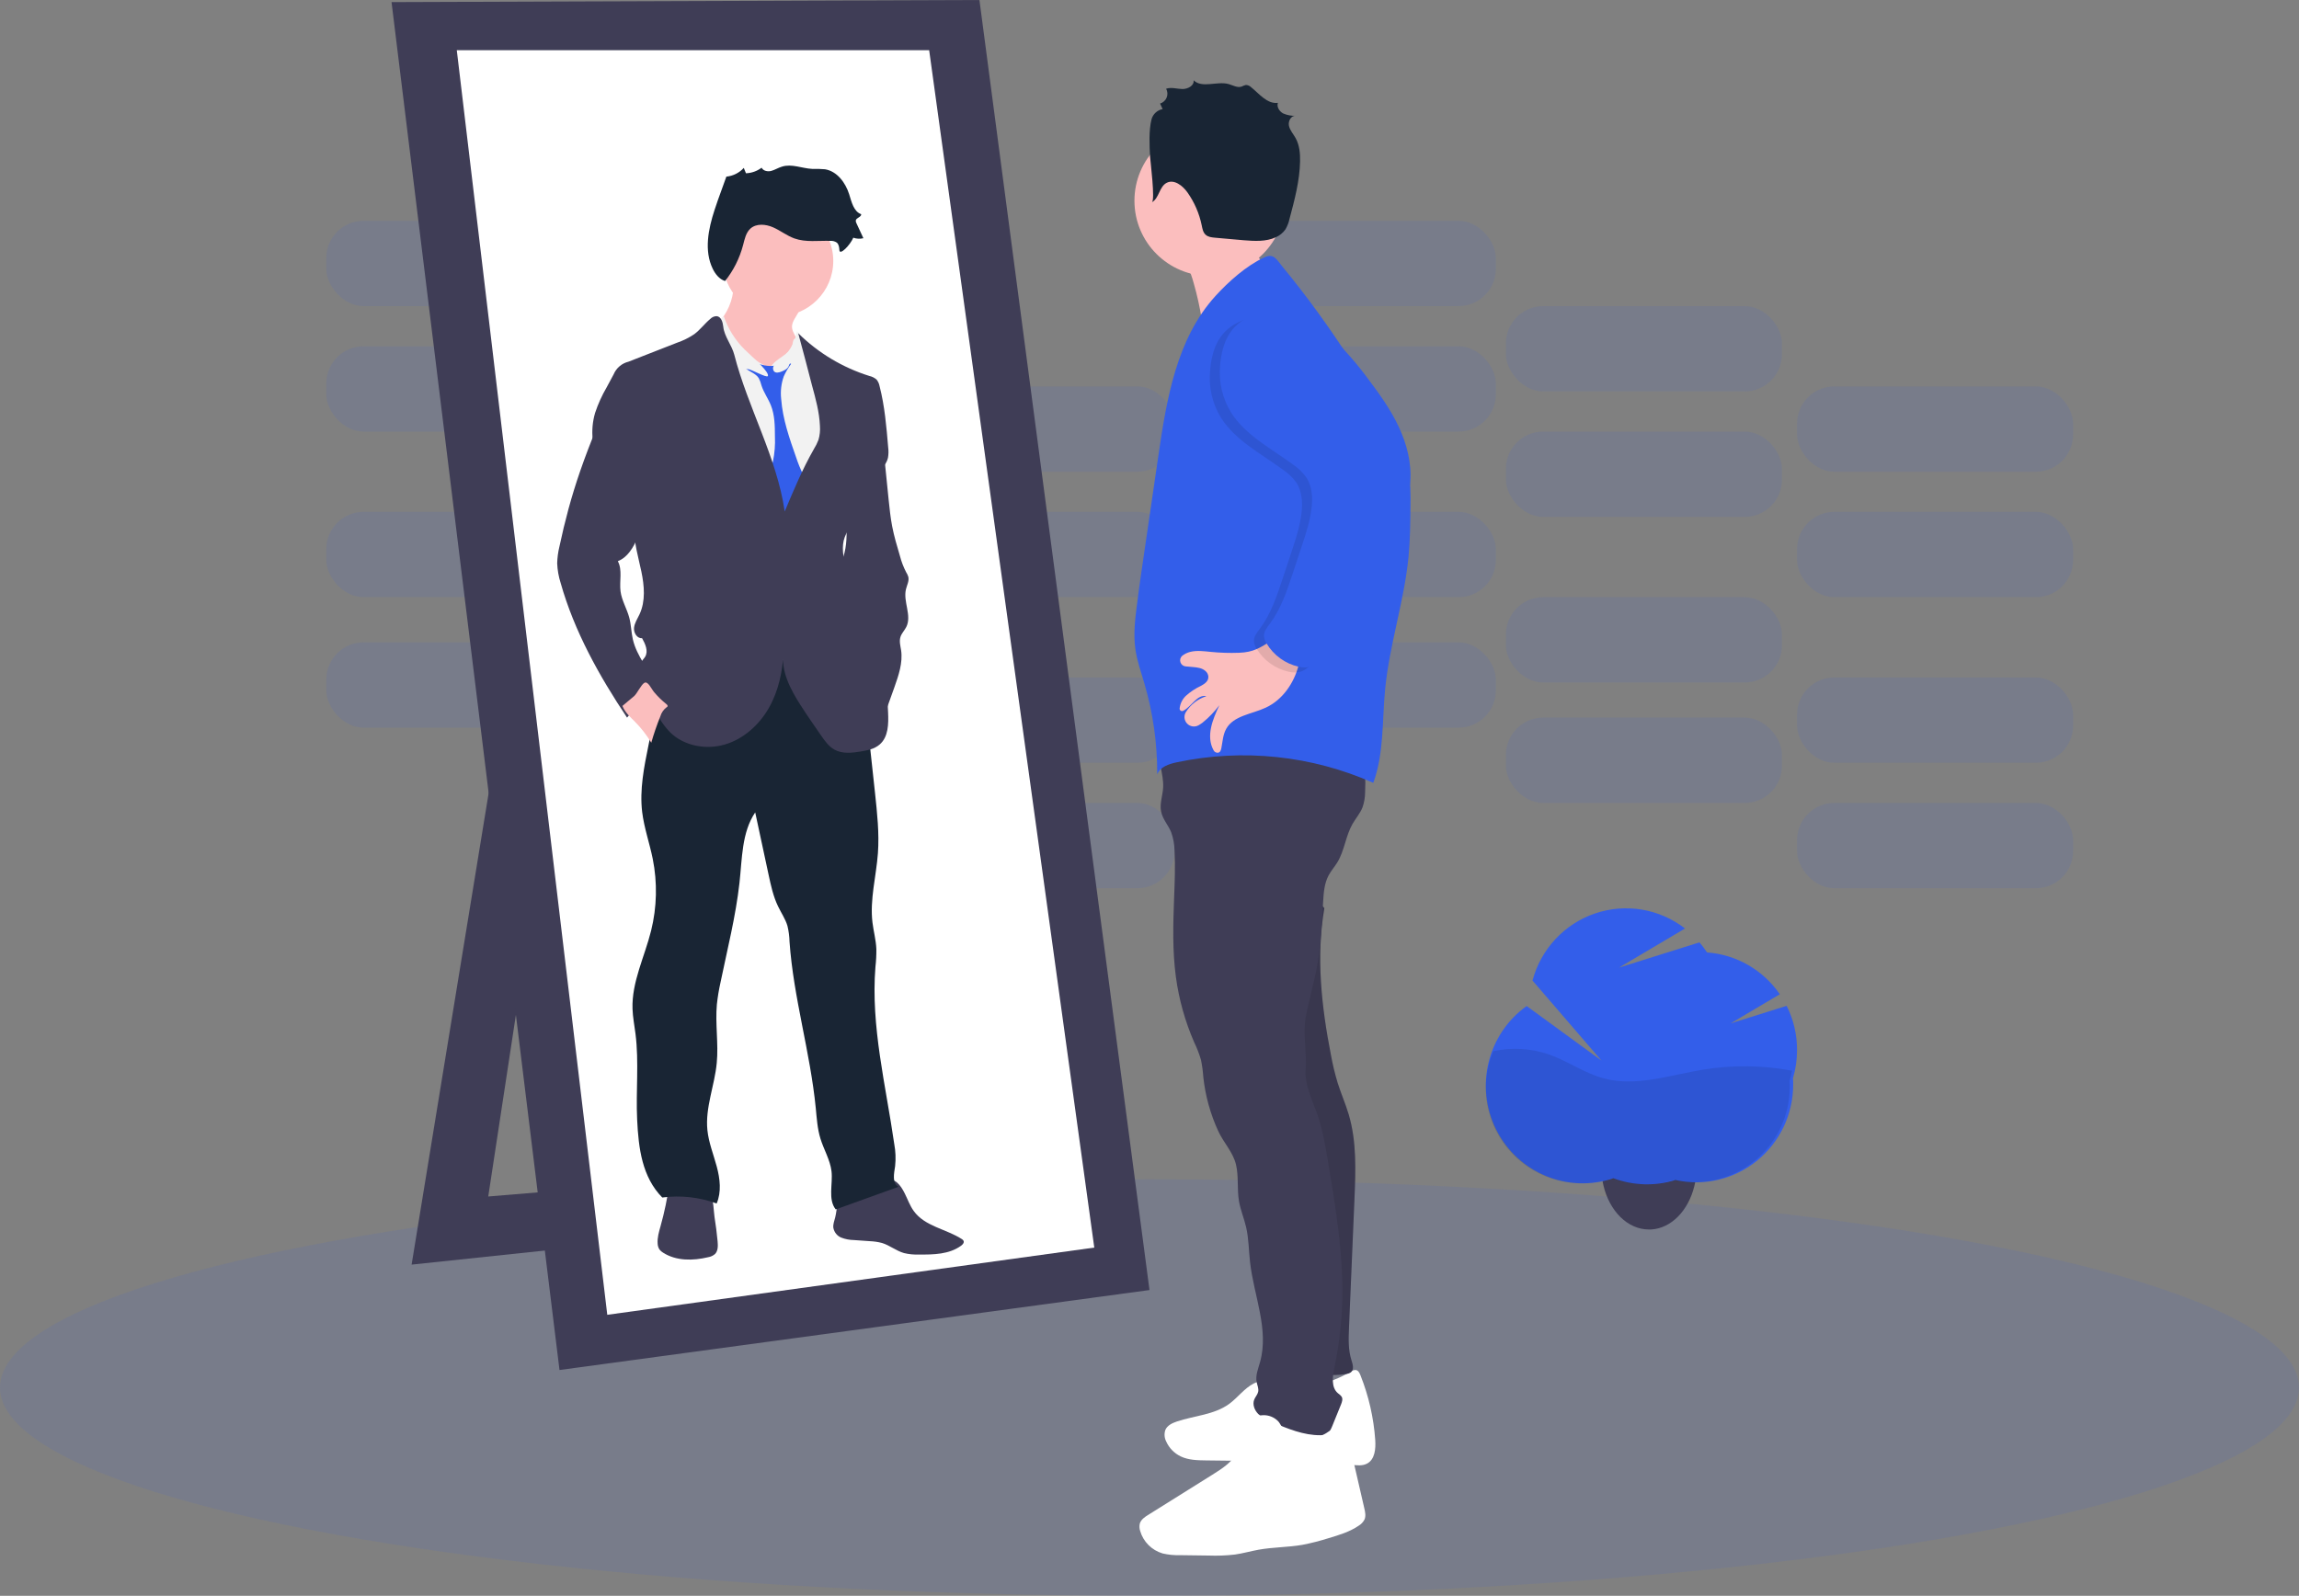 <?xml version="1.0" encoding="UTF-8"?>
<svg width="458px" height="318px" viewBox="0 0 458 318" version="1.1" xmlns="http://www.w3.org/2000/svg" xmlns:xlink="http://www.w3.org/1999/xlink">
    <rect x="0" y="0" width="458" height="318" fill="#808080" stroke="none"/>
    <!-- Generator: Sketch 61 (89581) - https://sketch.com -->
    <title>undraw_career_progress_ivdb</title>
    <desc>Created with Sketch.</desc>
    <g id="Pages" stroke="none" stroke-width="1" fill="none" fill-rule="evenodd">
        <g id="17---Careers" transform="translate(-752, -146)" fill-rule="nonzero">
            <g id="undraw_career_progress_ivdb" transform="translate(752, 146)">
                <rect id="Rectangle" fill="#335EEA" opacity="0.1" x="65" y="128" width="55" height="17" rx="7.43"></rect>
                <rect id="Rectangle" fill="#335EEA" opacity="0.1" x="122" y="143" width="55" height="17" rx="7.43"></rect>
                <rect id="Rectangle" fill="#335EEA" opacity="0.1" x="179" y="160" width="55" height="17" rx="7.43"></rect>
                <rect id="Rectangle" fill="#335EEA" opacity="0.1" x="65" y="102" width="55" height="17" rx="7.43"></rect>
                <rect id="Rectangle" fill="#335EEA" opacity="0.1" x="122" y="119" width="55" height="17" rx="7.43"></rect>
                <rect id="Rectangle" fill="#335EEA" opacity="0.1" x="179" y="135" width="55" height="17" rx="7.43"></rect>
                <rect id="Rectangle" fill="#335EEA" opacity="0.1" x="243" y="128" width="55" height="17" rx="7.43"></rect>
                <rect id="Rectangle" fill="#335EEA" opacity="0.1" x="300" y="143" width="55" height="17" rx="7.43"></rect>
                <rect id="Rectangle" fill="#335EEA" opacity="0.1" x="358" y="160" width="55" height="17" rx="7.43"></rect>
                <rect id="Rectangle" fill="#335EEA" opacity="0.1" x="243" y="102" width="55" height="17" rx="7.43"></rect>
                <rect id="Rectangle" fill="#335EEA" opacity="0.1" x="300" y="119" width="55" height="17" rx="7.43"></rect>
                <rect id="Rectangle" fill="#335EEA" opacity="0.1" x="358" y="135" width="55" height="17" rx="7.43"></rect>
                <rect id="Rectangle" fill="#335EEA" opacity="0.1" x="65" y="69" width="55" height="17" rx="7.43"></rect>
                <rect id="Rectangle" fill="#335EEA" opacity="0.1" x="122" y="86" width="55" height="17" rx="7.43"></rect>
                <rect id="Rectangle" fill="#335EEA" opacity="0.1" x="179" y="102" width="55" height="17" rx="7.43"></rect>
                <rect id="Rectangle" fill="#335EEA" opacity="0.1" x="65" y="44" width="55" height="17" rx="7.43"></rect>
                <rect id="Rectangle" fill="#335EEA" opacity="0.1" x="122" y="61" width="55" height="17" rx="7.43"></rect>
                <rect id="Rectangle" fill="#335EEA" opacity="0.1" x="179" y="77" width="55" height="17" rx="7.43"></rect>
                <rect id="Rectangle" fill="#335EEA" opacity="0.1" x="243" y="69" width="55" height="17" rx="7.43"></rect>
                <rect id="Rectangle" fill="#335EEA" opacity="0.1" x="300" y="86" width="55" height="17" rx="7.43"></rect>
                <rect id="Rectangle" fill="#335EEA" opacity="0.1" x="358" y="102" width="55" height="17" rx="7.43"></rect>
                <rect id="Rectangle" fill="#335EEA" opacity="0.1" x="243" y="44" width="55" height="17" rx="7.43"></rect>
                <rect id="Rectangle" fill="#335EEA" opacity="0.1" x="300" y="61" width="55" height="17" rx="7.43"></rect>
                <rect id="Rectangle" fill="#335EEA" opacity="0.1" x="358" y="77" width="55" height="17" rx="7.43"></rect>
                <ellipse id="Oval" fill="#335EEA" opacity="0.1" cx="229" cy="276.5" rx="229" ry="41.5"></ellipse>
                <polygon id="Path" fill="#3F3D56" points="101.24 134.209 82 252 169 242.811 165.236 232.786 97.267 238.425 113.161 134"></polygon>
                <polygon id="Path" fill="#3F3D56" points="78 0.419 195.119 0 229 257.065 111.463 273"></polygon>
                <polygon id="Path" fill="#FFFFFF" points="91 10 185.105 10 218 248.605 120.98 262"></polygon>
                <path d="M180.244,237.82 C180.826,238.986 181.261,240.246 182.019,241.296 C184.234,244.391 188.438,244.875 191.591,246.894 C191.749,246.977 191.879,247.109 191.965,247.271 C192.108,247.627 191.788,247.999 191.481,248.222 C189.09,249.975 185.952,250.014 183.028,249.993 C182.046,250.029 181.063,249.931 180.104,249.701 C178.558,249.272 177.233,248.145 175.708,247.687 C174.917,247.48 174.107,247.361 173.292,247.331 L170.089,247.104 C169.237,247.091 168.392,246.927 167.592,246.619 C166.781,246.295 166.186,245.559 166.017,244.669 C165.927,243.958 166.218,243.268 166.39,242.573 C166.8,240.927 166.673,238.939 167.899,237.816 C168.405,237.411 168.984,237.119 169.601,236.958 C171.83,236.173 174.106,235.54 176.413,235.064 C178.312,234.674 179.403,236.131 180.244,237.82 Z" id="Path" fill="#3F3D56"></path>
                <path d="M142.958,247.348 C143.039,248.243 143.064,249.268 142.436,249.894 C142.046,250.228 141.574,250.446 141.071,250.524 C138.06,251.246 134.703,251.297 132.083,249.608 C131.81,249.448 131.57,249.235 131.374,248.982 C131.155,248.638 131.032,248.238 131.015,247.827 C130.922,246.638 131.276,245.467 131.598,244.32 C132.36,241.599 132.938,238.827 133.33,236.024 C133.362,235.793 141.018,237.284 141.528,238.065 C142.168,239.032 142.172,241.35 142.343,242.501 C142.601,244.108 142.806,245.724 142.958,247.348 Z" id="Path" fill="#3F3D56"></path>
                <path d="M172.215,138.566 L174.322,158.045 C174.744,162.025 175.186,166.027 174.896,170.02 C174.558,174.628 173.26,179.237 173.808,183.804 C174.023,185.581 174.512,187.324 174.584,189.113 C174.597,190.303 174.537,191.492 174.402,192.674 C173.45,204.494 176.463,216.221 178.149,227.957 C178.42,229.405 178.479,230.883 178.326,232.348 C178.107,233.835 177.668,235.788 179,236.492 L166.493,241 C164.896,239.01 165.953,235.914 165.65,233.387 C165.372,231.112 164.116,229.084 163.446,226.893 C162.839,224.924 162.713,222.85 162.515,220.805 C161.423,209.672 158.073,198.829 157.289,187.672 C157.264,186.594 157.123,185.522 156.868,184.475 C156.447,183.088 155.604,181.877 154.988,180.574 C154.045,178.617 153.581,176.472 153.126,174.352 L150.45,161.887 C147.745,165.893 147.854,171.105 147.319,175.906 C146.569,182.61 144.892,189.201 143.526,195.821 C143.209,197.245 142.971,198.686 142.814,200.136 C142.46,204.02 143.164,207.942 142.789,211.822 C142.367,216.318 140.467,220.704 140.926,225.2 C141.179,227.689 142.14,230.044 142.789,232.457 C143.438,234.87 143.758,237.518 142.768,239.818 C139.307,238.555 135.589,238.147 131.934,238.629 C127.918,234.543 127.205,228.845 126.931,223.126 C126.658,217.407 127.319,211.679 126.603,206.015 C126.392,204.339 126.063,202.705 126.009,201.033 C125.832,195.674 128.423,190.659 129.713,185.451 C130.873,180.763 130.984,175.878 130.037,171.143 C129.405,168.013 128.318,164.975 127.93,161.803 C127.403,157.358 128.297,152.879 129.194,148.488 C129.797,145.526 130.395,142.563 131.078,139.618 C131.811,136.455 132.684,133.224 134.643,130.635 C137.778,126.491 143.345,124.652 148.549,125.054 C153.754,125.456 158.613,127.811 162.911,130.744 C166.299,132.995 169.42,135.619 172.215,138.566 Z" id="Path" fill="#192534"></path>
                <path d="M158.256,63.604 C158.028,63.986 157.87,64.408 157.789,64.85 C157.687,65.718 158.195,66.515 158.601,67.273 C159.122,68.247 159.522,69.286 159.792,70.365 C159.985,71.033 160.045,71.736 159.967,72.428 C159.867,72.949 159.689,73.449 159.438,73.911 C158.654,75.487 157.492,76.944 155.911,77.601 C154.687,78.071 153.352,78.127 152.096,77.762 C150.848,77.394 149.668,76.809 148.605,76.034 C147.71,75.442 146.904,74.714 146.216,73.873 C145.559,72.954 145.005,71.959 144.566,70.908 C143.721,69.065 142.864,67.095 143.018,65.074 C143.026,64.891 143.059,64.71 143.116,64.536 C143.248,64.222 143.432,63.936 143.66,63.689 C145.394,61.547 146.283,58.799 146.147,56 L152.067,57.402 C153.372,57.711 154.676,58.021 155.964,58.406 C157.021,58.724 158.646,59.165 159.333,60.147 C160.019,61.13 158.723,62.706 158.256,63.604 Z" id="Path" fill="#FBBEBE"></path>
                <circle id="Oval" fill="#FBBEBE" cx="155" cy="52" r="11"></circle>
                <path d="M153.434,73.356 C153.906,72.329 154.927,71.678 155.86,71.032 C156.792,70.386 157.737,69.56 157.918,68.44 C157.93,68.187 157.993,67.938 158.104,67.71 C158.463,67.173 159.315,67.442 159.825,67.836 C161.066,68.797 161.91,70.16 162.732,71.49 C163.797,73.107 164.708,74.819 165.454,76.603 C166.639,79.712 166.783,83.105 166.914,86.423 C167.032,89.444 167.146,92.51 166.407,95.438 C165.943,97.292 165.142,99.092 165.095,101 C164.956,107.934 162.534,114.562 162.365,121.496 C162.353,123.501 162.454,125.505 162.669,127.499 L163.066,132 C156.931,131.65 150.814,131.115 144.713,130.393 C144.536,128.321 143.941,126.312 143.396,124.307 C141.168,116.109 139.739,107.717 139.131,99.247 C138.806,94.75 138.473,90.27 137.971,85.79 C137.519,81.717 136.633,77.618 137.165,73.554 C137.443,71.706 138.028,69.917 138.895,68.26 C139.169,67.599 139.64,67.039 140.245,66.653 C140.547,66.508 140.868,66.405 141.198,66.347 C142.155,66.154 143.126,66.04 144.101,66.007 C144.339,65.987 144.579,66.01 144.81,66.074 C145.221,66.278 145.558,66.603 145.776,67.005 C147.656,69.815 150.316,72.022 153.434,73.356 Z" id="Path" fill="#F2F2F2"></path>
                <path d="M148,72.858 C148.78,73.959 150.431,74.219 151.152,75.34 C151.394,75.809 151.579,76.305 151.701,76.818 C152.141,78.204 153.029,79.408 153.57,80.76 C154.349,82.705 154.37,84.856 154.379,86.946 C154.455,88.61 154.326,90.277 153.993,91.911 C153.742,92.933 153.331,93.905 153.029,94.914 C152.517,96.631 152.326,98.426 152.468,100.21 C152.468,100.596 152.572,100.974 152.769,101.307 C153.054,101.639 153.425,101.888 153.842,102.026 C155.07,102.56 156.357,103.106 157.698,102.982 C157.973,102.974 158.24,102.886 158.465,102.73 C158.62,102.59 158.748,102.423 158.842,102.237 L159.68,100.839 C160.439,99.561 161.231,98.129 160.937,96.669 C160.724,95.915 160.404,95.195 159.986,94.53 C159.45,93.45 158.994,92.334 158.62,91.191 C157.283,87.397 155.929,83.549 155.628,79.544 C155.45,78.02 155.622,76.476 156.13,75.026 C156.524,74.134 157.019,73.288 157.606,72.506 C157.334,72.146 156.865,71.99 156.428,72.113 C156.006,72.242 155.598,72.41 155.208,72.614 C153.976,73.127 152.61,72.941 151.365,72.589 C150.879,72.448 150.108,71.969 149.605,72.002 C149.433,72.022 148.029,72.908 148,72.858 Z" id="Path" fill="#335EEA"></path>
                <path d="M158.172,72.688 C157.921,72.479 157.532,72.288 157.311,72.532 C157.237,72.637 157.183,72.757 157.152,72.885 C156.935,73.495 156.296,73.795 155.715,74.031 C155.134,74.266 154.508,74.397 154.157,73.948 C153.929,73.589 153.951,73.118 154.211,72.784 C154.468,72.461 154.778,72.188 155.126,71.978 C157.048,70.564 158.357,68.415 158.769,66 C159.308,66.447 159.665,67.09 159.768,67.8 C159.905,68.492 159.922,69.207 160.06,69.9 C160.265,70.893 160.72,71.821 160.825,72.828 C160.879,73.364 160.825,73.904 160.825,74.44 C160.843,74.964 160.902,75.486 161,76 C160.022,74.919 159.333,73.651 158.172,72.688 Z" id="Path" fill="#F2F2F2"></path>
                <path d="M149.71,70.934 C149.274,70.519 148.838,70.126 148.402,69.703 C146.489,67.832 145.044,65.536 144.186,63 C143.628,63.437 143.013,64.013 143,64.747 C143.05,65.266 143.25,65.759 143.576,66.166 C145.224,68.766 146.313,71.683 146.771,74.729 C147.25,73.979 148.085,73.534 148.973,73.554 C149.662,73.554 152.753,75.388 152.976,74.925 C153.303,74.2 150.233,71.427 149.71,70.934 Z" id="Path" fill="#F2F2F2"></path>
                <path d="M159.022,66.405 C162.993,70.326 167.854,73.246 173.198,74.919 C173.729,75.034 174.221,75.282 174.629,75.639 C174.933,76.016 175.137,76.462 175.224,76.938 C176.254,80.933 176.6,85.066 176.942,89.175 C177.032,89.854 177.017,90.543 176.9,91.218 C176.651,92.316 175.866,93.204 175.093,94.029 C172.67,96.604 169.905,99.297 169.495,102.798 C169.464,103.473 169.384,104.145 169.255,104.808 C169.044,105.587 168.575,106.274 168.288,107.032 C166.878,110.764 170.065,115.282 168.123,118.758 C169.174,120.762 169.896,122.92 170.259,125.149 C170.325,125.995 170.52,126.825 170.838,127.612 C171.416,128.81 172.607,129.572 173.544,130.543 C176.402,133.45 176.752,137.897 176.921,141.956 C177.026,144.242 176.993,146.868 175.232,148.367 C174.215,149.243 172.826,149.527 171.496,149.745 C169.727,150.038 167.802,150.248 166.236,149.381 C165.113,148.761 164.349,147.676 163.619,146.629 C162.234,144.632 160.845,142.638 159.532,140.59 C157.455,137.361 155.497,133.672 156.096,129.886 C155.927,133.76 155.104,137.663 153.188,141.038 C151.271,144.414 148.185,147.232 144.441,148.346 C140.696,149.46 136.318,148.673 133.528,145.959 C132.617,145.029 131.835,143.983 131.202,142.848 C129.613,140.149 128.454,137.224 127.766,134.174 C127.584,133.383 127.449,132.499 127.85,131.791 C128.04,131.456 128.331,131.193 128.53,130.862 C129.197,129.735 128.555,128.315 127.909,127.168 C126.925,127.26 126.22,126.113 126.309,125.133 C126.398,124.153 126.989,123.302 127.407,122.41 C128.631,119.78 128.361,116.719 127.77,113.884 C127.179,111.048 126.296,108.23 126.364,105.336 C126.436,102.275 124.215,99.519 122.522,96.96 C121.577,95.519 120.475,94.179 119.652,92.667 C117.936,89.486 117.539,85.766 118.546,82.298 C119.137,80.518 119.912,78.803 120.859,77.18 L122.252,74.588 C122.778,73.332 123.875,72.399 125.207,72.075 L134.845,68.306 C136.077,67.889 137.247,67.308 138.324,66.581 C139.501,65.701 140.379,64.487 141.502,63.549 C141.833,63.204 142.289,63.006 142.769,63 C143.672,63.08 143.993,64.21 144.086,65.094 C144.297,67.071 145.775,68.746 146.277,70.668 C148.996,81.285 154.75,91.076 156.328,101.915 C158.101,97.689 159.874,93.455 162.146,89.476 C162.504,88.905 162.805,88.301 163.045,87.671 C163.317,86.764 163.419,85.814 163.345,84.87 C163.231,82.143 162.5,79.48 161.778,76.845 C160.841,73.26 159.997,69.956 159.022,66.405 Z" id="Path" fill="#3F3D56"></path>
                <path d="M177.032,99.585 C177.217,101.345 177.397,103.109 177.728,104.848 C178.114,106.86 178.701,108.826 179.284,110.793 C179.569,111.898 179.977,112.969 180.5,113.986 C180.69,114.281 180.841,114.599 180.949,114.932 C181.155,115.758 180.685,116.585 180.484,117.411 C179.88,119.89 181.691,122.645 180.551,124.93 C180.207,125.624 179.607,126.198 179.381,126.942 C179.116,127.797 179.381,128.71 179.519,129.594 C179.875,132.072 179.016,134.593 178.169,136.976 L176.726,141 C175.409,138.587 174.08,136.15 172.26,134.08 C171.61,133.337 170.901,132.647 170.301,131.862 C169.407,130.628 168.701,129.273 168.204,127.838 C166.924,124.429 166.192,120.844 166.036,117.213 C165.932,116.18 166.054,115.138 166.393,114.156 C166.67,113.587 166.981,113.036 167.324,112.503 C168.448,110.508 168.678,108.145 168.657,105.864 C168.636,103.584 168.389,101.295 168.657,99.027 C168.876,97.133 169.445,95.295 170.335,93.603 C170.86,92.507 171.64,91.549 172.612,90.806 C173.337,90.271 174.222,89.988 175.128,90 C176.5,90.079 176.185,91.24 176.302,92.359 L177.032,99.585 Z" id="Path" fill="#3F3D56"></path>
                <path d="M115.589,93.846 C114.729,96.333 113.954,98.843 113.263,101.375 C112.589,103.862 111.986,106.364 111.455,108.879 C111.182,109.985 111.03,111.116 111,112.254 C111.054,113.578 111.285,114.89 111.687,116.155 C114.401,125.778 119.347,134.654 124.918,143 C126.51,141.047 128.401,139.349 130.522,137.967 C130.696,137.866 130.841,137.723 130.944,137.552 C131.052,137.226 131.002,136.868 130.809,136.582 C129.271,133.481 126.835,130.749 126.068,127.378 C125.748,125.977 125.736,124.517 125.373,123.124 C124.905,121.321 123.86,119.671 123.62,117.822 C123.363,115.807 124.042,113.609 123.081,111.823 C125.04,111.072 126.174,109.086 127.004,107.183 C127.891,105.236 128.525,103.187 128.892,101.085 C129.469,97.053 128.667,92.948 126.612,89.414 C125.608,87.651 124.321,86.06 122.799,84.704 C122.297,84.26 121.113,82.988 120.384,83 C119.411,83.021 119.099,84.571 118.821,85.268 C117.696,88.112 116.583,90.96 115.589,93.846 Z" id="Path" fill="#3F3D56"></path>
                <path d="M132.763,140.313 C132.888,140.413 133.028,140.55 132.995,140.714 C132.962,140.878 132.842,140.919 132.734,140.987 C132.175,141.424 131.757,142.047 131.543,142.764 C130.855,144.471 130.256,146.219 129.747,148 C128.821,146.472 127.732,145.072 126.503,143.831 C125.56,142.874 124.505,141.967 124,140.673 C124,140.636 126.168,138.873 126.367,138.682 C126.975,138.085 127.74,136.431 128.369,136.066 C129.081,135.656 129.76,137.264 130.302,137.911 C131.047,138.801 131.872,139.605 132.763,140.313 Z" id="Path" fill="#FBBEBE"></path>
                <path d="M167.222,49.852 C167.193,49.306 167.123,48.701 166.708,48.346 C166.343,48.093 165.904,47.971 165.462,48 C163.042,47.921 160.539,48.33 158.257,47.512 C156.754,46.974 155.471,45.94 154.006,45.297 C152.541,44.655 150.665,44.484 149.482,45.564 C148.585,46.398 148.34,47.679 148.029,48.859 C147.343,51.464 146.123,53.897 144.447,56 C143.322,55.65 142.516,54.64 141.998,53.581 C140.233,49.969 141.101,45.656 142.355,41.827 C142.77,40.542 143.23,39.27 143.691,38.002 L144.704,35.199 C146.033,35.068 147.268,34.451 148.174,33.464 L148.61,34.528 C149.736,34.487 150.822,34.101 151.723,33.422 C152.072,34.081 152.968,34.257 153.695,34.044 C154.421,33.831 155.048,33.422 155.77,33.21 C157.7,32.584 159.759,33.548 161.785,33.656 C162.642,33.635 163.5,33.66 164.354,33.731 C166.745,34.119 168.434,36.38 169.165,38.699 C169.651,40.242 170.053,42.14 171.568,42.686 C171.602,43.27 170.572,43.383 170.485,43.937 C170.475,44.122 170.518,44.306 170.609,44.467 L172,47.466 C171.335,47.634 170.636,47.599 169.991,47.366 C169.364,48.847 167.285,50.982 167.222,49.852 Z" id="Path" fill="#192534"></path>
                <path d="M237.819,56.467 C238.493,58.819 239.024,61.216 239.408,63.643 C239.694,65.461 239.861,67.482 238.896,69 C242.573,63.025 246.413,56.87 252,53.014 C249.699,50.319 248.566,46.696 248.883,43.046 C248.915,42.685 244.296,44.568 243.943,44.783 C242.323,45.756 240.837,46.966 239.257,48.008 C238.439,48.545 235.032,49.814 235,50.582 C235,51.075 236.354,52.585 236.608,53.104 C237.107,54.182 237.512,55.308 237.819,56.467 L237.819,56.467 Z" id="Path" fill="#FBBEBE"></path>
                <path d="M256.407,276.196 C254.451,274.824 251.896,274.631 249.755,275.694 C247.852,276.672 246.571,278.524 244.841,279.779 C241.867,281.928 237.941,282.099 234.459,283.261 C233.535,283.571 232.552,284.031 232.162,284.934 C231.897,285.701 231.959,286.542 232.334,287.262 C232.916,288.554 233.936,289.6 235.215,290.218 C236.777,290.962 238.575,290.996 240.305,291.017 L255.34,291.192 C259.96,291.247 264.609,291.301 269.2,291.874 C270.27,292.008 271.43,292.154 272.375,291.631 C273.912,290.795 274.088,288.68 273.97,286.936 C273.661,282.519 272.669,278.176 271.031,274.059 C270.85,273.604 270.611,273.085 270.102,273.002 C269.742,272.985 269.387,273.098 269.103,273.319 C264.861,275.828 259.49,277.245 254.979,275.238" id="Path" fill="#FFFFFF"></path>
                <path d="M263.835,180.966 C262.17,190.621 263.257,200.542 265.131,210.155 C265.476,212.069 265.931,213.962 266.493,215.824 C267.163,217.944 268.067,219.981 268.696,222.113 C270.295,227.516 270.07,233.293 269.833,238.933 L268.742,264.598 C268.65,266.751 268.567,268.954 269.217,271.007 C269.479,271.838 269.8,272.877 269.137,273.439 C268.878,273.624 268.576,273.74 268.259,273.775 C265.278,274.323 262.2,273.862 259.512,272.466 L259.217,246.539 C259.125,238.547 259.029,230.521 257.796,222.628 C256.818,216.352 255.118,210.16 255.006,203.809 C254.889,197.159 256.522,190.596 258.188,184.15 C258.546,182.77 259.854,181.76 260.928,180.825 C261.303,180.456 261.76,180.179 262.261,180.018 C262.761,179.881 263.527,180.546 263.835,180.966 Z" id="Path" fill="#3F3D56"></path>
                <path d="M263.835,180.966 C262.17,190.621 263.257,200.542 265.131,210.155 C265.476,212.069 265.931,213.962 266.493,215.824 C267.163,217.944 268.067,219.981 268.696,222.113 C270.295,227.516 270.07,233.293 269.833,238.933 L268.742,264.598 C268.65,266.751 268.567,268.954 269.217,271.007 C269.479,271.838 269.8,272.877 269.137,273.439 C268.878,273.624 268.576,273.74 268.259,273.775 C265.278,274.323 262.2,273.862 259.512,272.466 L259.217,246.539 C259.125,238.547 259.029,230.521 257.796,222.628 C256.818,216.352 255.118,210.16 255.006,203.809 C254.889,197.159 256.522,190.596 258.188,184.15 C258.546,182.77 259.854,181.76 260.928,180.825 C261.303,180.456 261.76,180.179 262.261,180.018 C262.761,179.881 263.527,180.546 263.835,180.966 Z" id="Path" fill="#000000" opacity="0.1"></path>
                <path d="M231.168,149.091 C230.545,151.644 231.866,154.288 231.719,156.911 C231.635,158.5 231.008,160.084 231.298,161.643 C231.588,163.202 232.707,164.375 233.305,165.804 C233.74,166.998 233.971,168.256 233.986,169.526 C234.158,172.66 234.02,175.812 233.902,178.934 C233.704,184.173 233.557,189.44 234.251,194.633 C234.855,199.131 236.083,203.524 237.898,207.687 C238.448,208.819 238.902,209.996 239.256,211.203 C239.489,212.328 239.643,213.468 239.719,214.614 C240.119,218.343 241.123,221.981 242.693,225.389 C243.765,227.723 245.637,229.58 246.23,232.057 C246.794,234.429 246.415,236.93 246.823,239.332 C247.122,241.113 247.85,242.798 248.253,244.558 C248.779,246.833 248.767,249.193 249.032,251.514 C249.789,258.22 252.847,264.925 251.021,271.429 C250.655,272.737 250.087,274.065 250.344,275.398 C250.47,276.052 250.79,276.697 250.647,277.347 C250.529,277.9 250.1,278.327 249.881,278.851 C249.461,279.832 249.907,280.997 250.655,281.755 C251.454,282.462 252.382,283.009 253.389,283.365 C256.489,284.685 259.699,286.026 263.064,285.996 C263.472,286.018 263.88,285.943 264.254,285.778 C264.86,285.464 265.158,284.781 265.415,284.152 L267.139,279.903 C267.35,279.387 267.56,278.784 267.27,278.306 C267.068,278.044 266.823,277.818 266.546,277.636 C265.154,276.466 265.47,274.283 265.84,272.527 C266.785,268.017 267.309,263.43 267.404,258.823 C267.59,249.637 266.071,240.505 264.557,231.441 C264.031,228.293 263.501,225.125 262.454,222.108 C261.406,219.09 259.863,216.186 260.115,213.051 C260.384,209.665 259.501,206.116 260.115,202.775 C260.729,199.435 261.701,196.167 262.328,192.831 C263.139,188.502 263.341,184.089 263.589,179.697 C263.695,177.903 263.829,176.051 264.67,174.458 C265.163,173.528 265.878,172.732 266.429,171.831 C267.85,169.488 268.077,166.584 269.436,164.203 C270.08,163.076 270.967,162.083 271.438,160.876 C271.769,159.924 271.942,158.925 271.951,157.917 C272.085,155.388 271.944,152.852 271.531,150.353 C264.37,146.723 256.43,144.887 248.397,145.005 C245.322,145.056 242.213,145.366 239.328,146.426 C236.577,147.444 234.07,148.873 231.168,149.091 Z" id="Path" fill="#3F3D56"></path>
                <path d="M248.683,283.425 C247.432,284.963 247.518,287.162 246.718,288.973 C245.748,291.172 243.588,292.58 241.538,293.862 L228.778,301.849 C228.081,302.269 227.332,302.786 227.077,303.568 C226.956,304.067 226.978,304.59 227.141,305.077 C227.76,307.221 229.439,308.906 231.598,309.55 C232.727,309.816 233.887,309.933 235.047,309.899 L240.785,309.975 C242.533,310.042 244.283,309.975 246.02,309.773 C247.611,309.546 249.159,309.096 250.741,308.81 C253.621,308.293 256.581,308.339 259.464,307.839 C261.23,307.496 262.974,307.051 264.687,306.507 C266.771,305.889 268.894,305.246 270.68,304.022 C271.172,303.727 271.571,303.302 271.833,302.795 C272.134,302.101 271.969,301.307 271.798,300.571 L269.059,288.675 C268.905,287.684 268.54,286.737 267.988,285.896 C267.38,285.098 266.286,284.568 265.338,284.909 C264.947,285.085 264.577,285.305 264.236,285.564 C262.833,286.477 261.034,286.628 259.375,286.342 C258.303,286.153 256.887,285.863 256.024,285.161 C255.369,284.627 255.173,283.799 254.616,283.194 C253.826,282.392 252.729,281.959 251.597,282.003 C250.466,282.047 249.407,282.564 248.683,283.425 Z" id="Path" fill="#FFFFFF"></path>
                <circle id="Oval" fill="#FBBEBE" cx="241" cy="40" r="15"></circle>
                <path d="M229.474,40.311 C230.931,39.509 230.931,37.199 232.422,36.43 C233.912,35.661 235.605,36.996 236.561,38.344 C237.954,40.317 238.921,42.55 239.403,44.904 C239.538,45.574 239.664,46.306 240.178,46.773 C240.691,47.24 241.365,47.298 242.022,47.364 C243.945,47.551 245.871,47.722 247.799,47.876 C249.947,48.046 252.212,48.182 254.162,47.277 C254.931,46.939 255.592,46.402 256.073,45.723 C256.459,45.071 256.735,44.361 256.89,43.623 C257.897,39.865 258.911,36.062 258.996,32.176 C259.029,30.572 258.886,28.91 258.099,27.505 C257.64,26.678 256.966,25.959 256.776,25.049 C256.587,24.14 257.198,22.982 258.158,23.081 C257.29,23.116 256.425,22.955 255.631,22.61 C254.869,22.197 254.305,21.308 254.574,20.498 C252.435,20.766 250.877,18.691 249.21,17.348 C248.939,17.084 248.573,16.935 248.191,16.934 C247.898,17.006 247.615,17.113 247.349,17.253 C246.507,17.542 245.626,16.992 244.763,16.752 C242.447,16.116 239.504,17.654 237.786,16 C237.95,17.054 236.632,17.761 235.546,17.74 C234.46,17.72 233.34,17.327 232.312,17.682 C232.613,18.223 232.653,18.868 232.42,19.441 C232.187,20.013 231.706,20.454 231.108,20.642 L231.617,21.734 C230.547,21.944 229.69,22.732 229.407,23.768 C228.847,25.938 228.986,29.022 229.12,31.254 C229.188,32.234 230.16,39.944 229.474,40.311 Z" id="Path" fill="#192534"></path>
                <path d="M242.133,58.99 C234.393,67.504 232.422,79.488 230.772,90.772 L228.341,107.432 C227.71,111.754 227.062,116.075 226.512,120.41 C226.128,123.375 225.769,126.387 226.187,129.349 C226.516,131.685 227.313,133.937 227.979,136.186 C229.71,142.083 230.571,148.192 230.537,154.327 C231.053,152.842 232.84,152.242 234.41,151.908 C247.578,149.113 261.317,150.548 273.585,156 C275.739,150.097 275.334,143.64 275.935,137.4 C276.788,128.502 279.727,119.88 280.597,110.999 C280.916,107.691 280.955,104.366 280.989,101.042 C281.015,98.601 281.04,96.136 280.52,93.746 C279.94,91.101 278.716,88.636 277.449,86.237 C273.948,79.57 270.058,73.105 265.798,66.874 C263.654,63.737 261.418,60.663 259.09,57.651 C257.91,56.124 256.706,54.614 255.477,53.121 C254.288,51.673 253.772,50.418 251.882,51.285 C248.313,52.92 244.73,56.132 242.133,58.99 Z" id="Path" fill="#335EEA"></path>
                <path d="M246.802,130.08 C244.941,130.147 243.078,130.088 241.225,129.903 C239.85,129.769 238.447,129.567 237.106,129.903 C236.523,130.05 235.977,130.318 235.505,130.69 C235.147,131.009 235.011,131.509 235.16,131.965 C235.309,132.421 235.713,132.746 236.19,132.792 L237.627,132.918 C238.539,132.998 239.489,133.091 240.199,133.759 C240.491,134.022 240.676,134.383 240.72,134.773 C240.809,135.753 239.96,136.287 239.199,136.695 C238.117,137.203 237.118,137.869 236.232,138.671 C235.538,139.341 235.102,140.234 235,141.194 C234.994,141.368 235.08,141.532 235.228,141.625 C235.375,141.718 235.561,141.725 235.715,141.644 C237.396,140.803 238.493,138.309 240.338,138.726 C238.66,139.257 237.222,140.363 236.278,141.85 C235.798,142.581 235.884,143.545 236.485,144.18 C237.086,144.814 238.045,144.952 238.8,144.512 C239.073,144.352 239.337,144.176 239.59,143.986 C240.84,142.974 241.959,141.81 242.923,140.521 C241.578,143.359 240.216,146.681 241.763,149.503 C241.92,149.82 242.25,150.015 242.603,149.999 C243.091,149.949 243.234,149.49 243.313,149.087 C243.566,147.787 243.629,146.416 244.268,145.26 C245.747,142.577 249.395,142.317 252.173,141.009 C255.506,139.461 257.788,136.131 258.708,132.574 C259.03,131.536 259.087,130.434 258.872,129.369 C258.254,126.977 255.304,126.426 253.409,127.582 C251.084,129.058 249.735,129.988 246.802,130.08 Z" id="Path" fill="#FBBEBE"></path>
                <path d="M243.264,83.282 C246.175,87.828 251.227,90.39 255.56,93.582 C256.618,94.278 257.54,95.165 258.28,96.198 C259.374,97.905 259.528,100.076 259.303,102.086 C259.02,104.74 258.176,107.293 257.34,109.825 L255.523,115.313 C254.371,118.796 253.182,122.35 250.99,125.277 C250.429,126.022 249.776,126.816 249.801,127.75 C249.849,128.29 250.033,128.808 250.333,129.256 C251.75,131.594 254.045,133.252 256.692,133.849 C257.476,134.05 258.298,134.05 259.083,133.849 C260.206,133.512 261.05,132.587 261.831,131.712 C265.574,127.536 269.317,123.3 272.02,118.401 C274.66,113.618 276.241,108.307 277.696,103.045 C278.296,101.108 278.713,99.118 278.944,97.102 C279.251,93.317 278.27,89.532 276.665,86.112 C275.06,82.693 272.852,79.597 270.577,76.59 C268.43,73.636 266.045,70.868 263.445,68.313 C258.921,64.036 253.386,61.521 247.331,63.948 C243.056,65.663 241.455,69.243 241.072,73.827 C240.748,77.137 241.519,80.462 243.264,83.282 Z" id="Path" fill="#000000" opacity="0.1"></path>
                <path d="M245.281,82.251 C248.192,86.801 253.248,89.364 257.576,92.558 C258.63,93.262 259.547,94.155 260.283,95.193 C261.376,96.902 261.53,99.069 261.306,101.085 C261.019,103.741 260.179,106.296 259.339,108.829 L257.522,114.301 C256.37,117.785 255.181,121.338 252.99,124.271 C252.433,125.016 251.78,125.807 251.805,126.746 C251.851,127.285 252.034,127.803 252.337,128.248 C253.752,130.59 256.044,132.25 258.69,132.848 C259.476,133.051 260.299,133.051 261.085,132.848 C262.208,132.516 263.048,131.586 263.834,130.715 C267.576,126.531 271.318,122.297 274.021,117.394 C276.661,112.609 278.241,107.293 279.696,102.024 C280.297,100.087 280.715,98.098 280.944,96.081 C281.251,92.293 280.27,88.505 278.669,85.08 C277.069,81.654 274.856,78.56 272.582,75.551 C270.428,72.611 268.037,69.856 265.435,67.314 C260.915,63.038 255.381,60.517 249.327,62.95 C245.048,64.667 243.451,68.245 243.065,72.836 C242.76,76.136 243.539,79.445 245.281,82.251 L245.281,82.251 Z" id="Path" fill="#335EEA"></path>
                <path d="M338,232.521 C338.003,233.627 337.89,234.731 337.662,235.813 C337.62,236.016 337.574,236.237 337.527,236.411 C336.329,241.242 332.949,244.775 328.916,245 C328.781,245 328.646,245 328.494,245 C324.228,245 320.62,241.301 319.43,236.207 C319.397,236.071 319.367,235.936 319.338,235.783 C319.11,234.701 318.997,233.598 319,232.492 C319,225.59 323.249,220 328.494,220 C333.738,220 338,225.633 338,232.521 Z" id="Path" fill="#3F3D56"></path>
                <path d="M338,231.645 C338.003,232.764 337.89,233.88 337.662,234.975 C337.62,235.18 337.573,235.404 337.527,235.58 C337.383,235.58 337.244,235.58 337.105,235.58 C336.059,235.522 335.019,235.379 333.996,235.15 C333.09,235.435 332.164,235.65 331.226,235.794 C330.507,235.904 329.782,235.973 329.055,236 L328.321,236 C327.45,236 326.581,235.941 325.719,235.824 C324.325,235.635 322.955,235.29 321.635,234.794 C320.913,235.039 320.177,235.239 319.431,235.395 C319.397,235.258 319.367,235.12 319.338,234.966 C319.11,233.871 318.997,232.755 319,231.636 C319,224.655 323.253,219 328.502,219 C333.751,219 338,224.677 338,231.645 Z" id="Path" fill="#000000" opacity="0.1"></path>
                <path d="M358,209.2 C358.004,206.155 357.295,203.151 355.932,200.433 L344.767,203.934 L354.569,198.123 C351.239,193.275 345.906,190.211 340.071,189.794 C339.612,189.093 339.109,188.422 338.564,187.786 L322.53,192.819 L335.682,185.021 C330.573,181.068 323.843,179.945 317.743,182.029 C311.643,184.112 306.975,189.126 305.301,195.397 L319.036,211.336 L304.137,200.471 C296.336,206.049 293.763,216.545 298.089,225.143 C302.415,233.742 312.335,237.85 321.407,234.8 C325.378,236.272 329.717,236.393 333.762,235.145 C339.474,236.412 345.448,235.003 350.009,231.311 C354.57,227.619 357.225,222.043 357.232,216.147 C357.232,215.722 357.232,215.296 357.19,214.871 C357.736,213.032 358.009,211.121 358,209.2 L358,209.2 Z" id="Path" fill="#335EEA"></path>
                <path d="M357,213.362 C351.17,212.262 345.192,212.186 339.336,213.138 C332.706,214.23 325.931,216.63 319.447,214.877 C315.642,213.848 312.355,211.464 308.638,210.14 C305.051,208.894 301.187,208.664 297.477,209.475 C294.59,216.35 296.007,224.271 301.101,229.731 C306.195,235.192 314.026,237.185 321.129,234.829 C325.055,236.265 329.345,236.384 333.344,235.165 C338.992,236.403 344.899,235.026 349.408,231.423 C353.917,227.82 356.543,222.377 356.549,216.621 C356.549,216.206 356.549,215.791 356.508,215.376 C356.709,214.714 356.873,214.042 357,213.362 Z" id="Path" fill="#000000" opacity="0.1"></path>
            </g>
        </g>
    </g>
</svg>